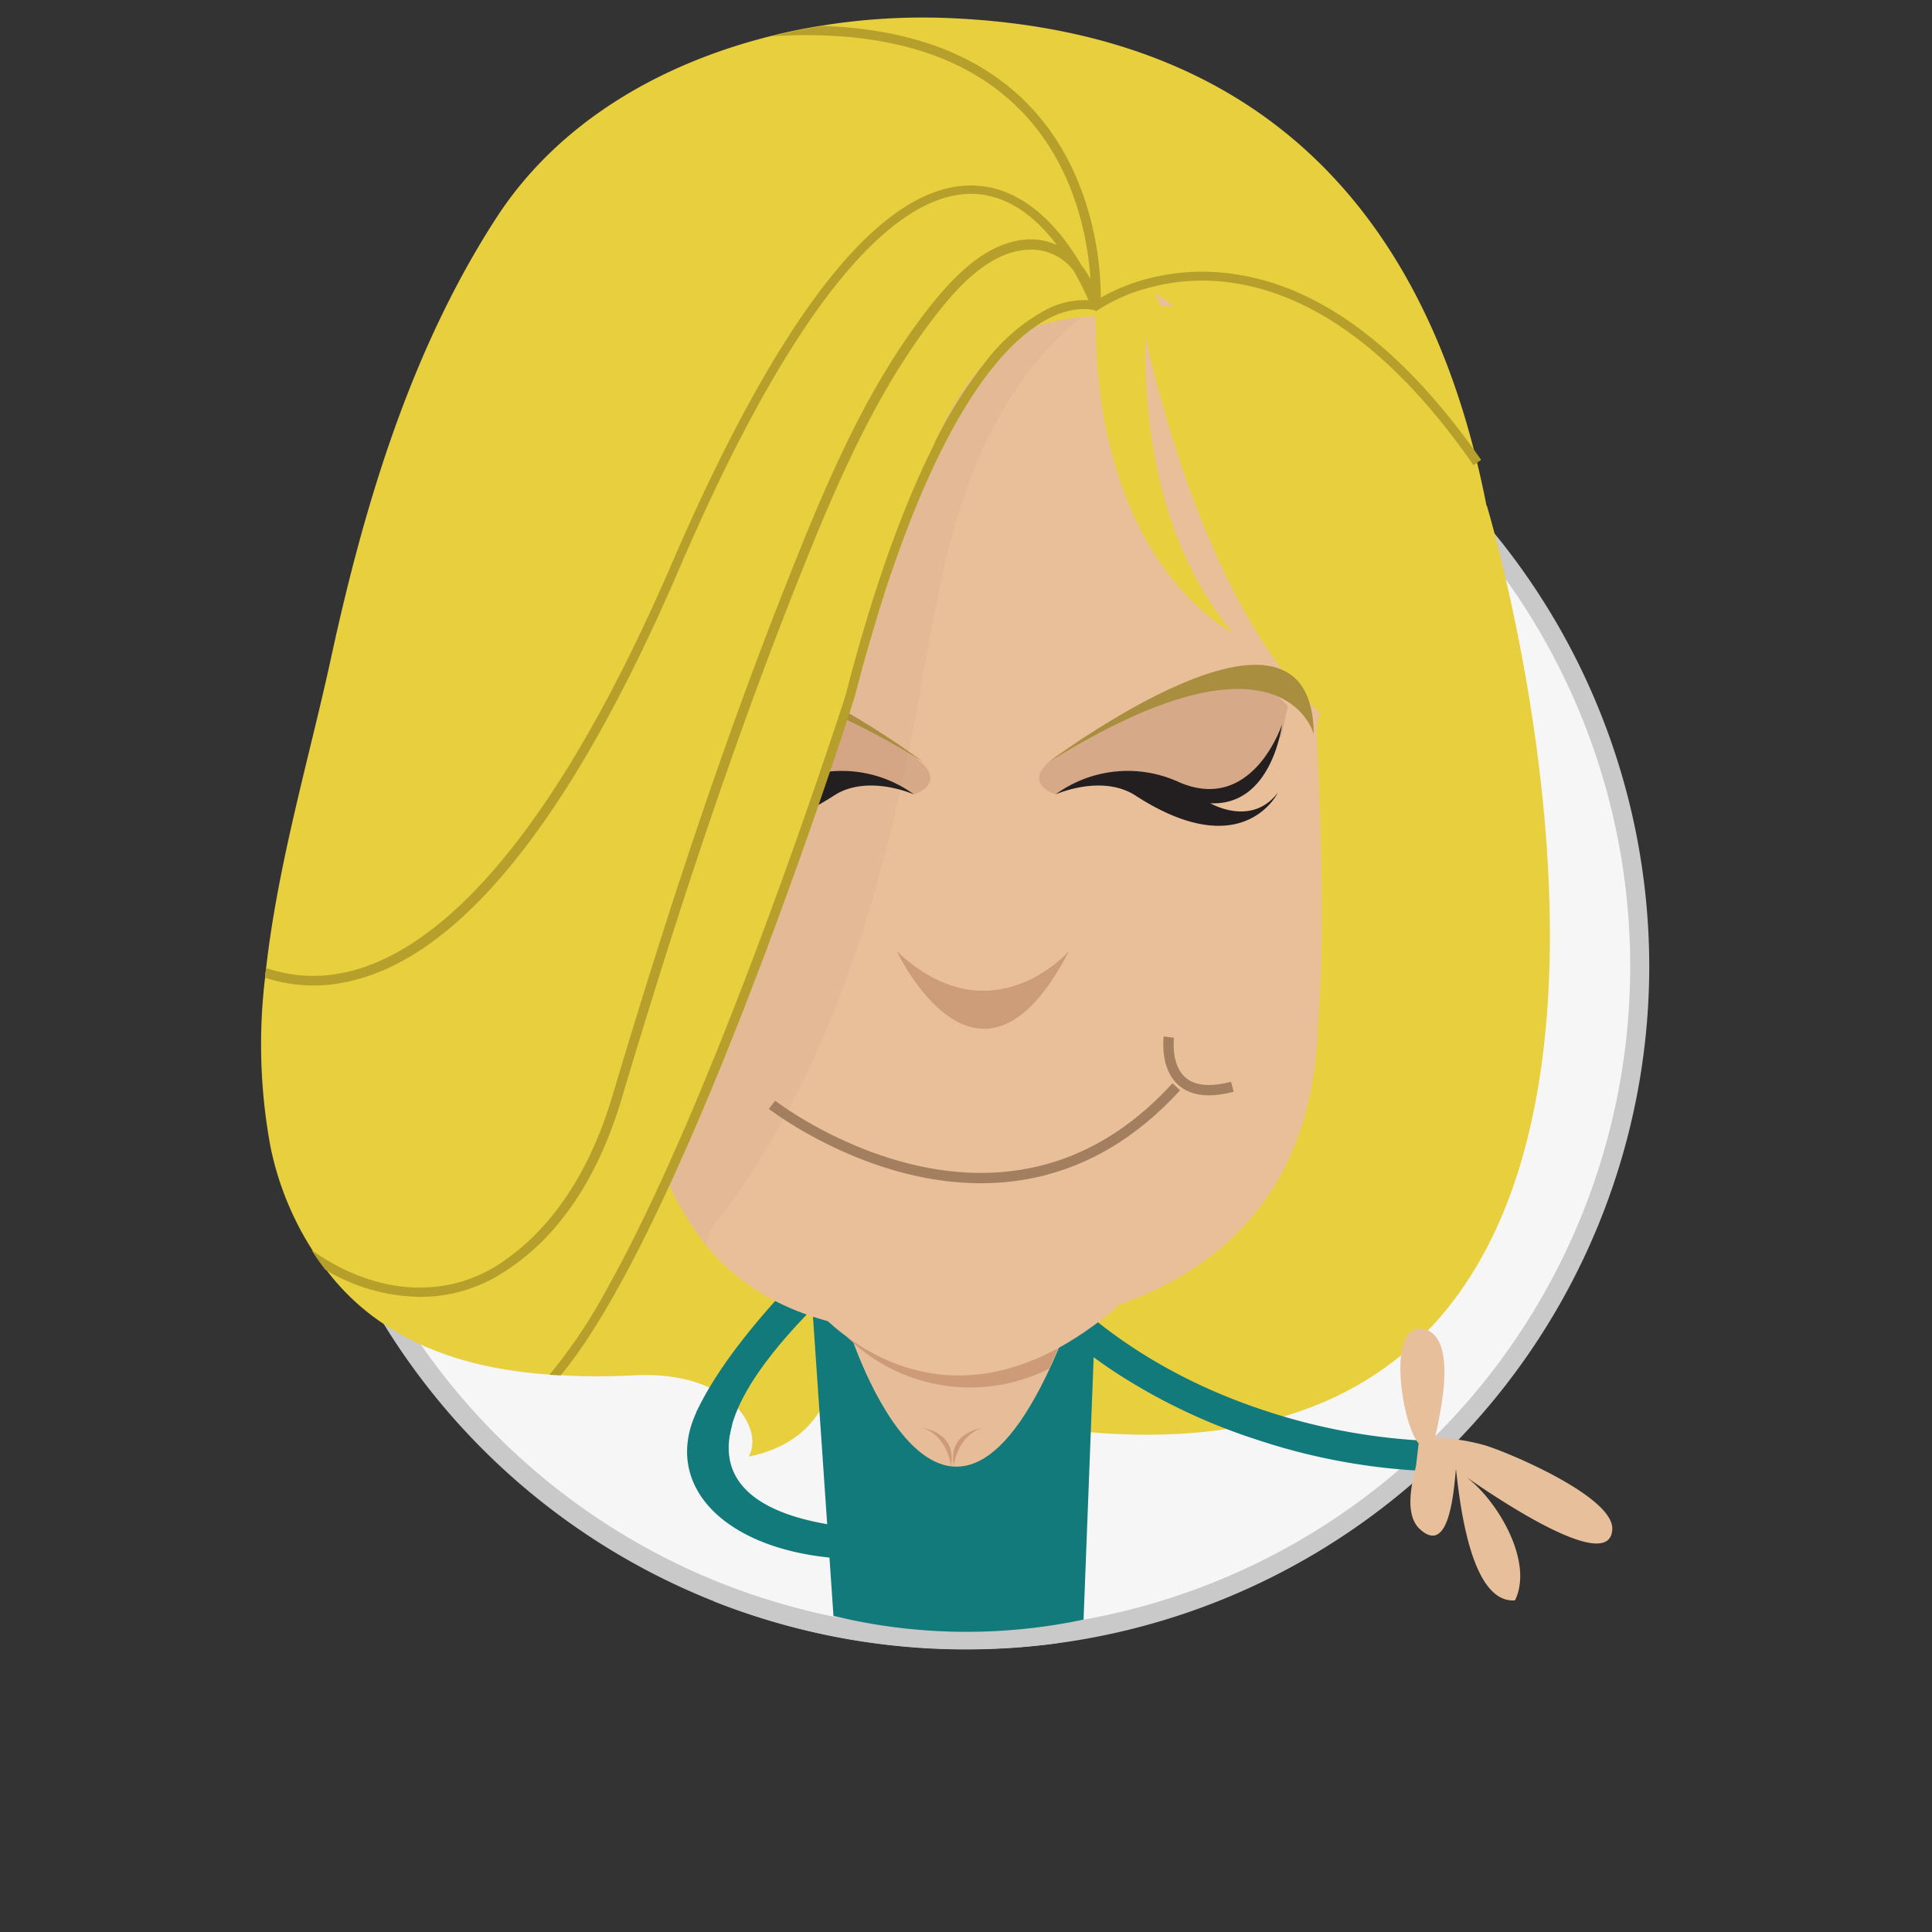<svg xmlns="http://www.w3.org/2000/svg" viewBox="0 0 200 200"><rect x="0" y="0" width="200" height="200" fill="#333333" stroke="none"/><defs><style>.cls-1{isolation:isolate;}.cls-2{fill:#f6f6f6;}.cls-3{fill:#c9c9c9;}.cls-18,.cls-4{fill:none;}.cls-4{stroke:#c9c9c9;stroke-miterlimit:10;stroke-width:2px;}.cls-5{fill:#e8cf3d;}.cls-6{fill:#127a7b;}.cls-7{fill:#e7bf9a;}.cls-8{fill:#e6bd98;}.cls-9{fill:#cd9b78;}.cls-10{fill:#e9bf9a;}.cls-11{opacity:0.14;mix-blend-mode:multiply;}.cls-12,.cls-14{fill:#c59577;}.cls-13{fill:#cd9c78;}.cls-14{opacity:0.5;}.cls-15{fill:#aa8e3f;}.cls-16{fill:#231f20;}.cls-17{fill:#b79f2c;}.cls-18{stroke:#a37f5f;stroke-width:1.07px;}</style></defs><title>Artboard 108 copy 16</title><g class="cls-1"><g id="Layer_1" data-name="Layer 1"><path class="cls-2" d="M169.73,100A69.74,69.74,0,1,1,100,30.27,69.74,69.74,0,0,1,169.73,100Z"/><path class="cls-3" d="M100,29.27A70.74,70.74,0,1,0,170.73,100,70.81,70.81,0,0,0,100,29.27Zm12.17,138.39-3.39.52c-3.94.7-4.64,1.56-8.78,1.56a69.87,69.87,0,0,1-16.67-2l-.07-1.07a68.72,68.72,0,1,1,28.91,1Z"/><path class="cls-4" d="M74.27,164.84a70.41,70.41,0,0,0,35,4.28"/><path class="cls-5" d="M153.9,52.28s31.93,105.89-45.27,95.53L112,126.34l24.4-20.09Z"/><path class="cls-5" d="M149.92,128l-61.3-1.33c0,.88-.11,1.78-.24,2.67-1.54,10.32-.65,19.28-10.87,21.45,1-1.88-.16-4.11-1.54-5.43-2.59-2.49-6.6-3.14-10-3-2.61.13-5.25.17-7.89,0l-1.17-.06c-6.19-.43-12.26-1.86-17.54-5.48a24.21,24.21,0,0,1-5.62-5.4,22.23,22.23,0,0,1-1.44-2.05A31.53,31.53,0,0,1,28,118.71a58.08,58.08,0,0,1-.56-17.5c0-.32.07-.63.11-1,1.25-11,4.56-22.11,6.76-32.29,3.43-15.77,8.27-31.85,17.15-45.49,6.43-9.84,17-15.89,28.43-18.72h0c1.73-.44,3.49-.79,5.26-1.07a65.63,65.63,0,0,1,13.06-.77c33.21,1.37,48.29,21.15,54.36,44.67v0c.11.42.22.85.32,1.28C161.7,83.92,149.92,128,149.92,128Z"/><path class="cls-6" d="M91.31,124s-14.37,11.84-19.23,22.19a11,11,0,0,1,1.24.62,8.93,8.93,0,0,1,2.23,1.7c.85-5,6.53-12.66,21.38-24.19Z"/><path class="cls-6" d="M75.79,147.5a11,11,0,0,1-3.6-1.51c-4,8.18,3.61,15.43,17.3,15.43-.31-1.19.43-2.31,1.61-3.11C85.35,158.12,73.21,156.65,75.79,147.5Z"/><path class="cls-6" d="M117.21,143.16A61.25,61.25,0,0,0,130,149a64.63,64.63,0,0,0,18.31,3.31v-3.13A62.81,62.81,0,0,1,130.86,146c-8.72-2.87-20.74-9-28.44-21.92l-2.69,1.61A50.92,50.92,0,0,0,117.21,143.16Z"/><path class="cls-7" d="M146.86,149.42c-1.78-2-3.49-13.14.77-11.77,3.25,1.17,1.44,8.72.94,11.12l.34.07a21.6,21.6,0,0,1,4.75.76c2.42.71,13.73,5.46,13.23,8.86-.47,4.61-13.14-4.2-15.19-5.62,3.27,2.39,7.11,8.81,5.13,12.83-4.63.34-5.73-10.31-6.11-13.6-.21,2-.63,9.08-3.73,6.23-1.61-1.47-.87-4.68-.41-6.51"/><path class="cls-6" d="M113.59,130.81l-1.42,36.85a58.52,58.52,0,0,1-25.89-.38l-2.57-37.53"/><path class="cls-8" d="M88,138s9.83,30.72,22,.59L88.62,138"/><path class="cls-9" d="M87.66,138.38s11,5.42,21.87,1.21l-.92,2.09A18.15,18.15,0,0,1,87.66,138.38Z"/><path class="cls-9" d="M95.43,147.82c-.15,0,3.72.27,3,4C98.48,151.77,98.08,148.55,95.43,147.82Z"/><path class="cls-9" d="M101.74,147.82c.15,0-3.71.27-3,4C98.69,151.77,99.1,148.55,101.74,147.82Z"/><path class="cls-10" d="M136.27,75.41s1.13,19.49.16,30.84c-.61,19-12.65,30.36-36.25,31.71-13.28.77-21.82-2.64-27.11-9.07a30.61,30.61,0,0,1-5.76-12,61.39,61.39,0,0,1-1.65-10.91c-.3-4.35-11.89-7.22-10.46-11.18l-2.29-1.57,3.33-19.28.51-8.57S52.1,17.81,95.82,15.5c19.38-1.11,36.4,10.74,41.11,27.47C139.11,49.88,140,60.26,136.27,75.41Z"/><g class="cls-11"><path class="cls-12" d="M114.59,31.05c-6.87,4.16-11.49,11.33-14.27,18.87s-3.94,15.56-5.4,23.47c-3.57,19.27-9.33,38.72-21.49,54.08l-.36,1.42a30.61,30.61,0,0,1-5.76-12c.25-1,.55-1.95.84-2.91C74,95.3,81.84,77.37,89.67,59.47c3.34-7.62,6.72-15.33,11.82-21.9C104.68,33.46,109.61,29.55,114.59,31.05Z"/></g><path class="cls-10" d="M83.45,134.38s13,17.47,32.32.8Z"/><path class="cls-13" d="M92.84,98.47s8.46,18.06,17.82,0C110.66,98.43,102.63,107.7,92.84,98.47Z"/><path class="cls-5" d="M98.49,24.4c1.8-1.31-75.23-10.4-30.16,98.91L43,124.12l3.86-78.43,23.9-32.11L102,10.87Z"/><path class="cls-5" d="M98.49,24.4s58.84-3.68,46.56,99.64l6.68,5.17V69.82l-5.81-24.13S126.5,12.45,126,10.87s-23.12-4.45-24.6-4.45S98.49,24.4,98.49,24.4Z"/><path class="cls-5" d="M76.55,15.7s-24.39,20.7-21.06,23c.55.38-7.47,33.35-8.22,36C46.79,76.37,45.09,93.59,44,106a14.19,14.19,0,0,1,7.49,8c.1.24.17.42.23.58s.07.15.12.26c.36.78.71,1.55,1.09,2.32q1,2.08,2.23,4.06a12.76,12.76,0,0,1,2.36-.23,13,13,0,0,1,10,5.33,55.21,55.21,0,0,0,5-13.63,71.33,71.33,0,0,0,1.77-14.27c.19-7.77-1.07-15.45-2.49-23.06C70.7,69,69.12,63.29,69.82,56.75c.66-6.16,2.26-12.65,6-17.74A37.65,37.65,0,0,1,88,27.9a33,33,0,0,1,10.51-3.5l3.31-1.88Z"/><path class="cls-14" d="M94.55,82.23A21.68,21.68,0,0,0,89.3,81a21.24,21.24,0,0,0-8.09.81l-6.07-.18-3.9-5.42-.68-3.11c4.43-5.47,17.27,1.13,21.25,3.3.25.2,2.38,1.62,2.91,2,3.58,2.63,0,3.79,0,3.79Z"/><path class="cls-15" d="M95.55,78.86S68.33,58.32,68.12,76C68.12,76,71.29,63.77,95.55,78.86Z"/><path class="cls-16" d="M94.6,82.23A12.69,12.69,0,0,0,81.76,81c-7.58,3.21-10.59-6-10.59-6s1,8.47,7.42,8.15c0,0-4.25,2.51-7-1.1,0,0,3.6,7.55,14.8.27C89.86,80.12,94.6,82.23,94.6,82.23Z"/><path class="cls-5" d="M118.18,27.18v-.29C106.1,12,90.94,3.78,73.73,12.26a67.29,67.29,0,0,0-28.2,26.05c4.57,3.22,7.1,9.14,3.36,15.32C42.75,63.76,36.52,73.94,33.25,85c2.09,8.32,4,16.74,7.25,24.69.21.52.44,1,.66,1.55,4.35,7.71,10.2,14.51,17.07,18.58a11.89,11.89,0,0,1,4.23,4.09,19.72,19.72,0,0,0,2.11-2.76c10-14.92,24.32-61,29.71-78.52,2.06-7,6.17-16.09,12.59-18.73,4.11-1.46,11.31-2,14.9,1.47Z"/><path class="cls-5" d="M118,32.14s6.63,36.67,24.12,45.63C142.08,77.77,142.83,26.26,118,32.14Z"/><path class="cls-5" d="M119.74,23.13s-5.69,26,7.83,42.35c0,0-17.94-8.85-13.42-42.94Z"/><path class="cls-17" d="M113.9,31.55l-.91.28s-.12-.3-.33-.79A27.12,27.12,0,0,0,111.12,28a5.51,5.51,0,0,0-4.87-2.14c-4,.3-7.32,4-10,7.58-6,8-9.93,17.28-14.07,27.75-5.94,15.06-11.61,31.74-17.81,52.49-1.85,6.23-4.61,11.19-8.22,14.8a23.59,23.59,0,0,1-4,3.21,15.77,15.77,0,0,1-8.69,2.56,19.54,19.54,0,0,1-9.77-2.8,22.23,22.23,0,0,1-1.44-2.05c6.46,4.6,13.71,5.15,19.38,1.49a23.09,23.09,0,0,0,3.69-3c3.54-3.52,6.27-8.37,8.1-14.51,6.2-20.79,11.87-37.49,17.83-52.58,4.16-10.53,8.11-19.91,14.19-28,2.84-3.75,6.33-7.63,10.72-8a6.6,6.6,0,0,1,3.24.56c-2-2.67-4.92-5.18-8.65-5.29h-.25c-6.2,0-16.38,6.78-30.06,38.52C59.74,83.55,48.68,97.84,37.53,101.23a19.5,19.5,0,0,1-3.31.69,15.94,15.94,0,0,1-6.77-.71c0-.32.07-.63.11-1a15.11,15.11,0,0,0,6.56.72,18.48,18.48,0,0,0,3.14-.67c8.13-2.56,19.55-12.41,32.32-42C80.89,32.06,91.4,18.91,100.81,19.21c5.39.16,9.08,4.72,11.13,8.23a10.7,10.7,0,0,1,1.78,3.47C113.78,31.11,113.84,31.33,113.9,31.55Z"/><path class="cls-14" d="M109.33,82.23A21.68,21.68,0,0,1,114.58,81a21.17,21.17,0,0,1,8.08.81l6.08-.18,3.9-5.42.68-3.11c-4.43-5.47-17.27,1.13-21.25,3.3-.25.2-2.38,1.62-2.91,2-3.58,2.63,0,3.79,0,3.79Z"/><path class="cls-15" d="M108.61,78.86S135.83,58.32,136,76C136,76,132.86,63.77,108.61,78.86Z"/><path class="cls-16" d="M109.28,82.23A12.69,12.69,0,0,1,122.12,81c7.58,3.21,10.59-6,10.59-6s-1,8.47-7.42,8.15c0,0,4.25,2.51,7-1.1,0,0-3.6,7.55-14.8.27C114,80.12,109.28,82.23,109.28,82.23Z"/><path class="cls-17" d="M153.33,47.61l-.4.27-.39.28c-7.64-11-15.85-17.33-24.4-18.79a21,21,0,0,0-8.86.33,18.29,18.29,0,0,0-5.56,2.35l-.21.16-.24-.09s-1.9-.64-4.83.91a12.39,12.39,0,0,0-1.28.79c-4.34,3-10,10.34-15.65,27.75,0,.12-.07.24-.11.36-.16.53-.34,1.07-.5,1.62a3.07,3.07,0,0,0-.11.36c-.79,2.57-1.57,5.33-2.34,8.32-.5,1.55-7.13,22.25-15.18,41.44-.3.7-.59,1.41-.89,2.1-.19.45-.38.9-.58,1.35s-.46,1.08-.7,1.6c-4.3,9.77-8.88,18.63-13.06,23.66l-1.17-.06a53.36,53.36,0,0,0,5.83-8.66C74.45,112.81,87.35,72.49,87.53,72c3-11.68,6.18-20.07,9.22-26.1a.16.16,0,0,0,0-.07,47.37,47.37,0,0,1,5.32-8.44,19.59,19.59,0,0,1,6-5.21,8.48,8.48,0,0,1,4.59-1.1c.3,0,.53.07.69.1s.21-.13.37-.23a20.05,20.05,0,0,1,5.16-2.12,22.42,22.42,0,0,1,9.43-.37C136.84,29.88,145,36,152.6,46.58v0Z"/><path class="cls-17" d="M113.93,31.71l-1-.08c0-.12.79-12.49-7.76-20.68C99.48,5.48,91,3.07,79.92,3.75c1.73-.44,3.49-.79,5.26-1.07C94,3,100.93,5.5,105.88,10.26,114.74,18.76,113.94,31.57,113.93,31.71Z"/><path class="cls-18" d="M79.92,114.37s23.51,18.25,41.85-1.87"/><path class="cls-18" d="M121,107.36s-1,7.15,6.57,5.14"/></g></g></svg>